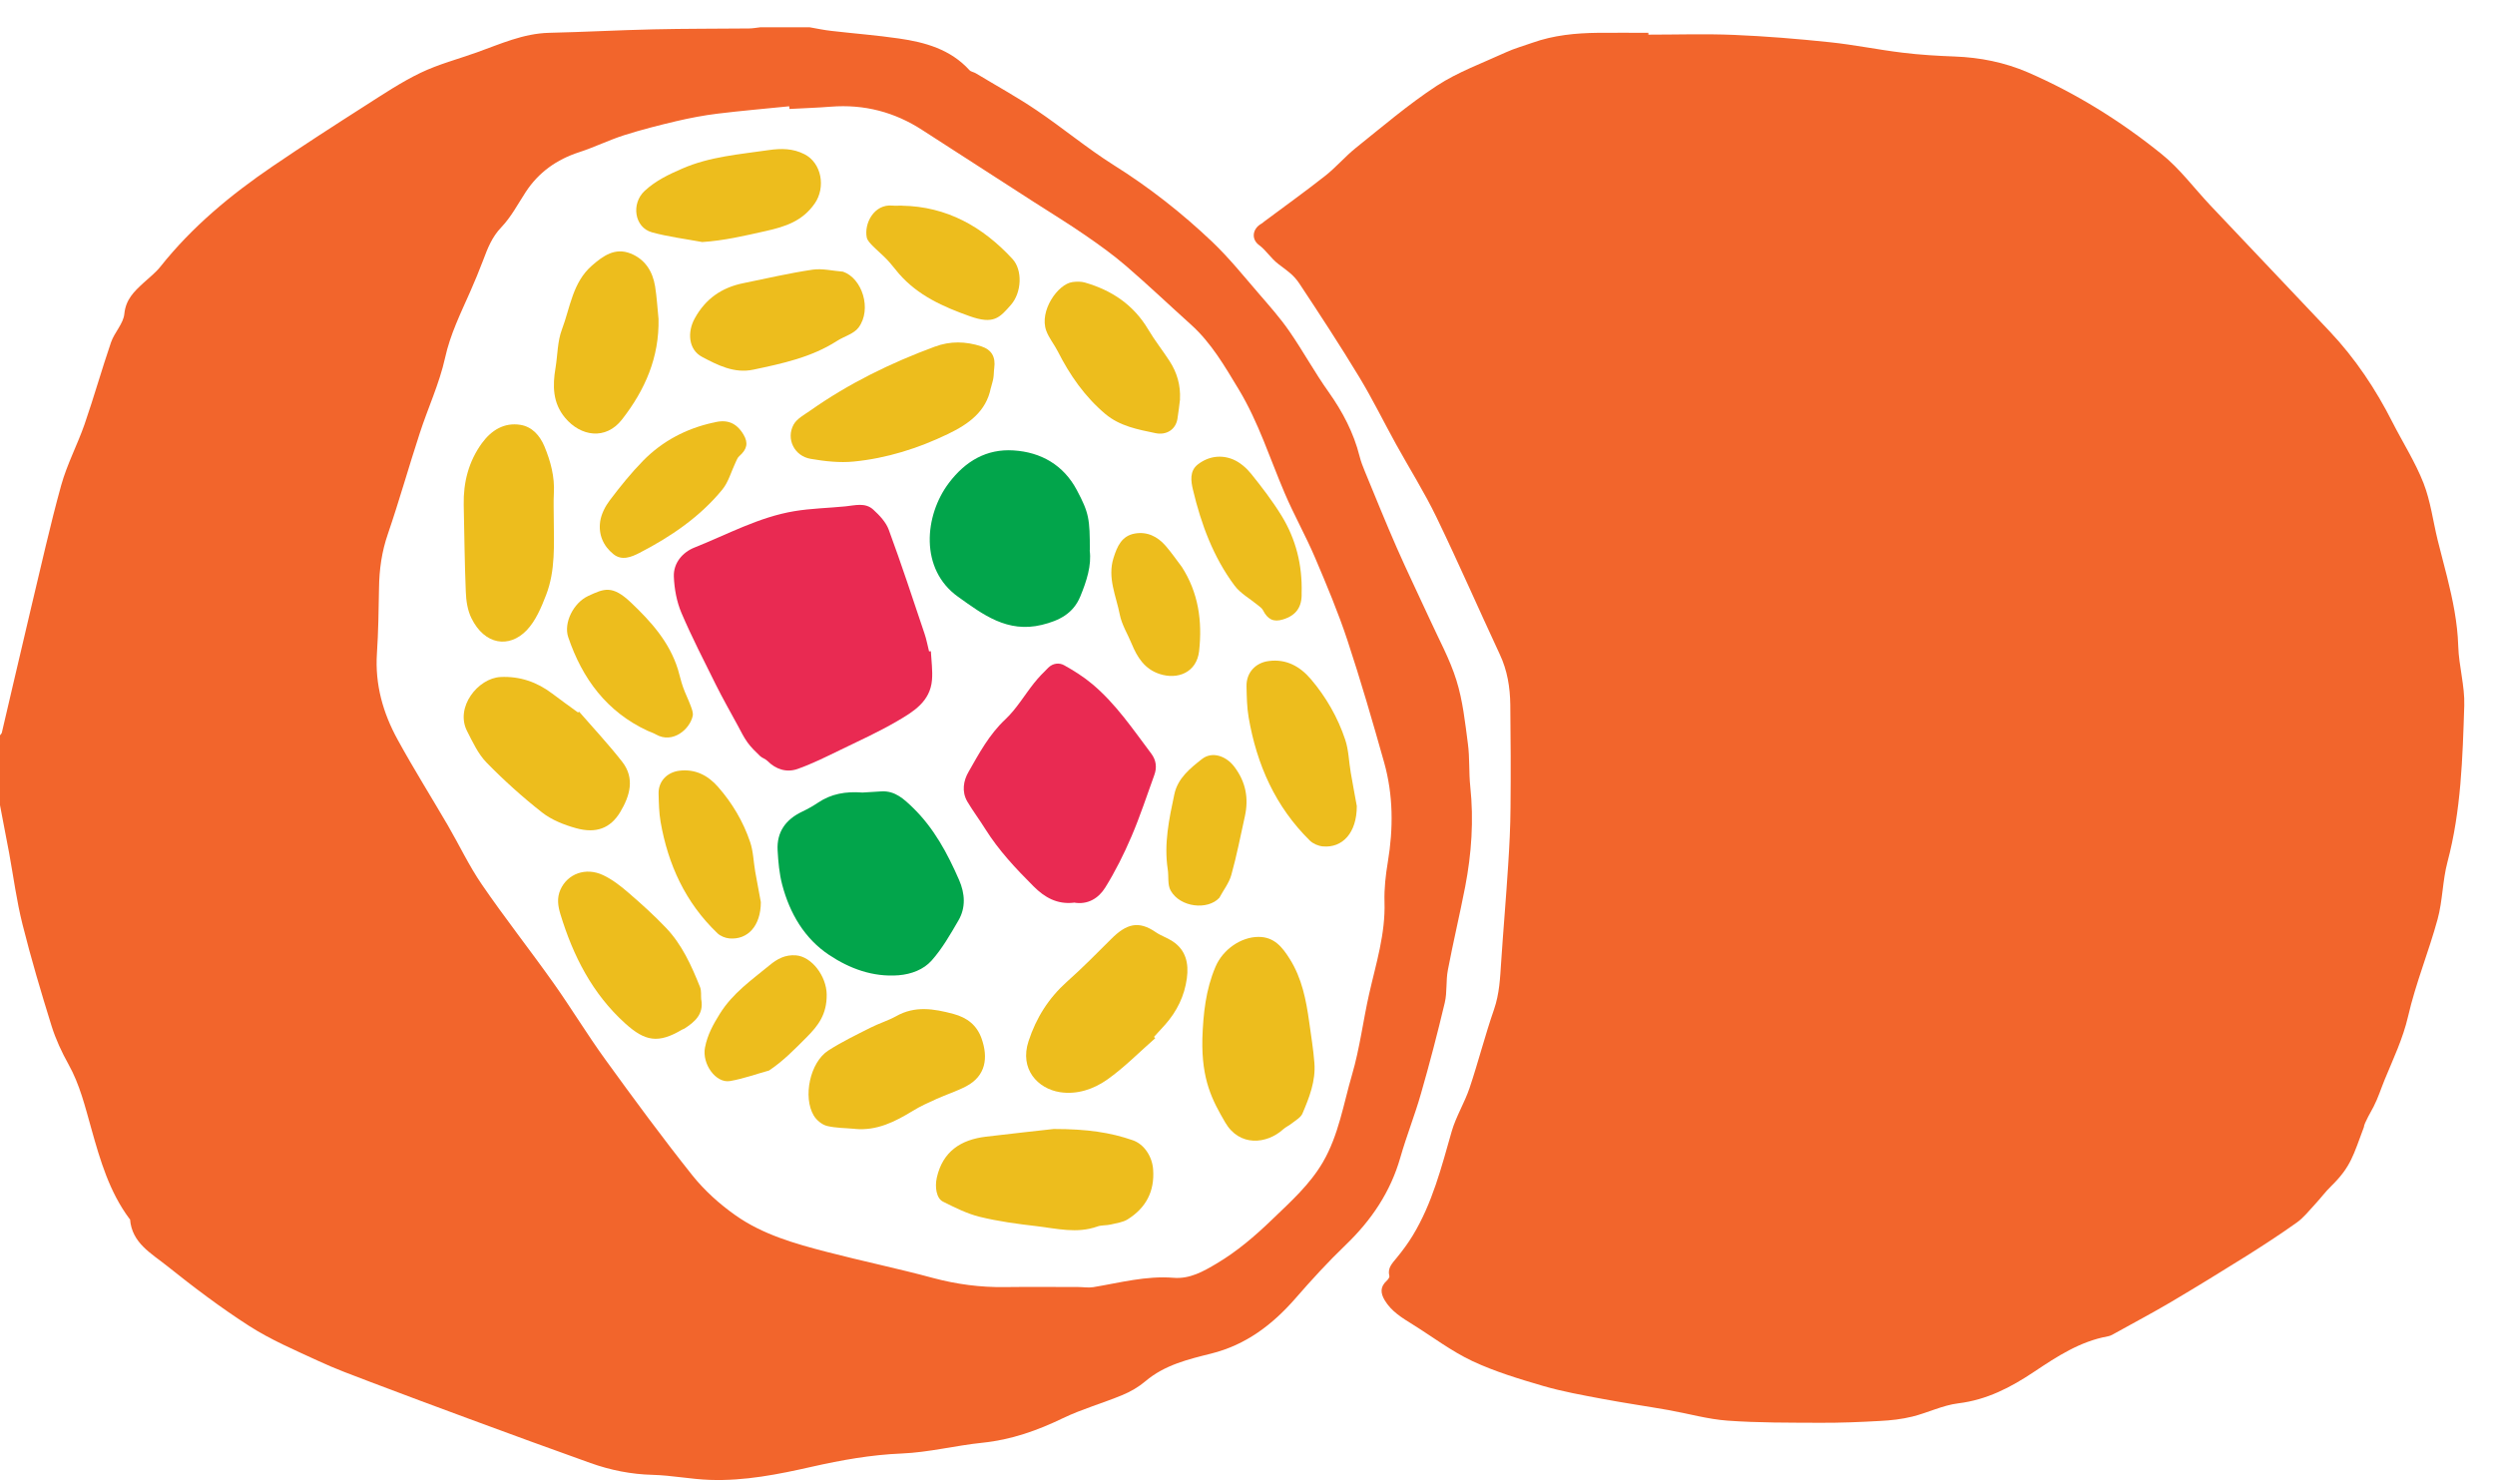 <svg width="79" height="47" viewBox="0 0 79 47" fill="none" xmlns="http://www.w3.org/2000/svg">
    <path d="M24.059 0.863C24.584 0.863 25.107 0.863 25.633 0.863C25.867 0.904 26.098 0.954 26.334 0.979C27.043 1.062 27.755 1.115 28.459 1.218C29.296 1.338 30.096 1.562 30.696 2.221C30.744 2.274 30.835 2.281 30.9 2.322C31.541 2.709 32.2 3.071 32.821 3.491C33.648 4.049 34.42 4.695 35.262 5.226C36.389 5.932 37.425 6.747 38.383 7.657C38.913 8.162 39.376 8.738 39.856 9.294C40.19 9.681 40.532 10.065 40.821 10.483C41.259 11.114 41.626 11.793 42.071 12.416C42.516 13.045 42.863 13.706 43.051 14.455C43.092 14.621 43.157 14.782 43.222 14.941C43.554 15.745 43.879 16.552 44.228 17.347C44.56 18.104 44.922 18.845 45.264 19.594C45.558 20.241 45.908 20.872 46.116 21.543C46.317 22.187 46.39 22.873 46.478 23.547C46.539 23.994 46.506 24.454 46.554 24.907C46.667 25.973 46.594 27.029 46.393 28.075C46.222 28.957 46.013 29.83 45.845 30.712C45.779 31.052 45.825 31.411 45.747 31.746C45.518 32.711 45.267 33.674 44.992 34.63C44.799 35.308 44.535 35.967 44.341 36.646C44.029 37.742 43.423 38.637 42.606 39.422C42.051 39.955 41.53 40.523 41.025 41.104C40.293 41.944 39.453 42.585 38.345 42.861C37.618 43.042 36.876 43.221 36.273 43.731C36.057 43.915 35.798 44.066 35.536 44.174C34.918 44.43 34.264 44.614 33.661 44.903C32.849 45.295 32.021 45.589 31.116 45.682C30.256 45.77 29.407 45.989 28.549 46.024C27.579 46.064 26.638 46.233 25.703 46.444C24.64 46.685 23.574 46.897 22.48 46.859C21.877 46.839 21.276 46.716 20.67 46.7C19.986 46.683 19.332 46.552 18.698 46.326C17.419 45.871 16.142 45.401 14.867 44.931C13.823 44.546 12.782 44.159 11.744 43.764C11.181 43.55 10.613 43.342 10.067 43.087C9.33 42.746 8.574 42.424 7.892 41.986C6.987 41.406 6.125 40.752 5.285 40.081C4.795 39.688 4.176 39.361 4.118 38.61C4.118 38.602 4.103 38.597 4.098 38.59C3.465 37.74 3.173 36.742 2.894 35.746C2.695 35.044 2.529 34.343 2.167 33.697C1.954 33.315 1.765 32.907 1.634 32.49C1.302 31.424 0.983 30.35 0.712 29.267C0.525 28.525 0.427 27.763 0.289 27.009C0.196 26.506 0.098 26.001 0 25.495C0 24.759 0 24.02 0 23.283C0.02 23.255 0.05 23.23 0.058 23.2C0.189 22.652 0.314 22.101 0.443 21.55C0.626 20.769 0.807 19.987 0.993 19.207C1.302 17.925 1.586 16.633 1.938 15.363C2.122 14.702 2.451 14.083 2.678 13.432C2.974 12.575 3.221 11.7 3.515 10.84C3.623 10.525 3.907 10.249 3.937 9.937C3.983 9.48 4.247 9.231 4.536 8.964C4.722 8.793 4.925 8.637 5.081 8.441C6.084 7.179 7.309 6.166 8.631 5.266C9.599 4.607 10.585 3.971 11.573 3.34C12.144 2.975 12.712 2.596 13.32 2.304C13.886 2.032 14.507 1.871 15.101 1.658C15.847 1.391 16.571 1.059 17.386 1.039C18.487 1.014 19.588 0.954 20.69 0.929C21.698 0.906 22.706 0.911 23.714 0.901C23.83 0.901 23.943 0.878 24.059 0.866V0.863ZM24.997 3.445C24.997 3.418 24.992 3.393 24.989 3.365C24.232 3.443 23.473 3.506 22.719 3.599C22.284 3.652 21.849 3.735 21.421 3.835C20.866 3.966 20.31 4.107 19.765 4.28C19.282 4.434 18.822 4.662 18.341 4.818C17.627 5.05 17.057 5.452 16.644 6.083C16.398 6.46 16.184 6.872 15.875 7.194C15.578 7.503 15.44 7.86 15.299 8.238C15.171 8.577 15.03 8.914 14.884 9.246C14.583 9.927 14.256 10.586 14.092 11.333C13.911 12.15 13.547 12.924 13.288 13.726C12.943 14.78 12.644 15.848 12.285 16.897C12.088 17.462 12.008 18.031 12.001 18.624C11.99 19.31 11.98 19.999 11.935 20.686C11.87 21.671 12.126 22.576 12.591 23.421C13.094 24.339 13.65 25.226 14.178 26.131C14.54 26.753 14.849 27.411 15.254 28.002C15.983 29.066 16.783 30.081 17.529 31.132C18.09 31.924 18.593 32.757 19.161 33.541C20.059 34.781 20.966 36.015 21.919 37.212C22.304 37.694 22.784 38.127 23.292 38.484C24.154 39.092 25.17 39.379 26.181 39.641C27.3 39.932 28.436 40.166 29.552 40.468C30.294 40.666 31.041 40.764 31.805 40.754C32.582 40.744 33.359 40.752 34.136 40.752C34.294 40.752 34.458 40.782 34.614 40.757C35.456 40.618 36.288 40.39 37.156 40.46C37.676 40.503 38.103 40.257 38.523 40.008C39.172 39.623 39.738 39.138 40.283 38.612C40.869 38.047 41.475 37.508 41.89 36.794C42.388 35.937 42.538 34.959 42.81 34.029C43.054 33.197 43.16 32.324 43.351 31.474C43.569 30.511 43.871 29.568 43.838 28.558C43.826 28.135 43.874 27.708 43.944 27.291C44.12 26.23 44.117 25.176 43.826 24.14C43.461 22.843 43.084 21.546 42.662 20.268C42.368 19.381 42.003 18.513 41.636 17.651C41.342 16.962 40.972 16.306 40.678 15.617C40.208 14.518 39.851 13.374 39.227 12.338C38.782 11.602 38.36 10.865 37.714 10.282C37.032 9.668 36.366 9.035 35.672 8.436C35.26 8.079 34.812 7.757 34.362 7.448C33.834 7.084 33.284 6.747 32.743 6.4C31.566 5.64 30.387 4.884 29.21 4.122C28.326 3.546 27.36 3.295 26.304 3.378C25.869 3.413 25.434 3.425 24.999 3.45L24.997 3.445Z"
          fill="#F2652C"/>
    <path d="M52.201 1.097C53.101 1.097 54.004 1.067 54.904 1.105C55.914 1.147 56.925 1.23 57.933 1.336C58.705 1.416 59.469 1.575 60.241 1.668C60.787 1.736 61.34 1.768 61.891 1.789C62.695 1.819 63.467 1.972 64.209 2.291C65.745 2.958 67.156 3.838 68.45 4.884C69.024 5.346 69.476 5.962 69.987 6.503C71.244 7.833 72.506 9.158 73.763 10.49C74.575 11.35 75.224 12.323 75.757 13.377C76.084 14.018 76.476 14.631 76.737 15.298C76.961 15.871 77.037 16.499 77.185 17.103C77.28 17.493 77.388 17.88 77.484 18.27C77.662 18.986 77.813 19.705 77.836 20.454C77.854 21.085 78.047 21.716 78.027 22.343C77.974 24.005 77.927 25.671 77.494 27.298C77.338 27.889 77.343 28.52 77.182 29.108C76.901 30.139 76.488 31.137 76.249 32.178C76.084 32.89 75.777 33.528 75.505 34.19C75.387 34.479 75.302 34.755 75.158 35.037C75.108 35.138 74.847 35.578 74.849 35.688C74.515 36.578 74.439 36.943 73.816 37.554C73.632 37.732 73.479 37.941 73.303 38.13C73.117 38.328 72.946 38.552 72.727 38.708C72.204 39.082 71.663 39.432 71.121 39.774C70.334 40.267 69.539 40.754 68.74 41.227C68.169 41.564 67.585 41.873 67.005 42.195C66.922 42.24 66.836 42.298 66.746 42.313C65.861 42.472 65.129 42.954 64.405 43.437C63.668 43.93 62.911 44.325 62.006 44.435C61.511 44.496 61.041 44.734 60.551 44.855C60.216 44.938 59.869 44.976 59.525 44.993C58.896 45.029 58.268 45.054 57.637 45.051C56.658 45.046 55.675 45.054 54.7 44.983C54.074 44.938 53.458 44.76 52.834 44.649C52.135 44.526 51.434 44.425 50.737 44.294C50.109 44.176 49.475 44.063 48.862 43.885C48.103 43.663 47.336 43.432 46.622 43.098C45.958 42.786 45.362 42.331 44.733 41.939C44.397 41.73 44.06 41.529 43.846 41.174C43.708 40.943 43.698 40.747 43.906 40.556C43.947 40.518 44.002 40.448 43.992 40.405C43.924 40.143 44.09 39.995 44.231 39.819C44.412 39.598 44.583 39.367 44.731 39.123C45.352 38.102 45.641 36.96 45.965 35.826C46.101 35.354 46.373 34.919 46.531 34.451C46.808 33.627 47.021 32.782 47.306 31.962C47.477 31.467 47.499 30.966 47.532 30.459C47.6 29.438 47.688 28.419 47.753 27.399C47.793 26.79 47.824 26.182 47.828 25.571C47.839 24.485 47.834 23.396 47.821 22.31C47.813 21.762 47.728 21.229 47.489 20.721C46.815 19.275 46.177 17.812 45.483 16.376C45.1 15.584 44.628 14.835 44.203 14.066C43.813 13.359 43.456 12.63 43.039 11.941C42.433 10.94 41.792 9.96 41.146 8.984C40.962 8.705 40.773 8.585 40.484 8.366C40.228 8.17 40.097 7.931 39.866 7.76C39.614 7.574 39.655 7.252 39.926 7.091C40.039 7.023 39.926 7.091 40.034 7.011C40.678 6.53 41.332 6.063 41.963 5.565C42.305 5.296 42.589 4.957 42.928 4.685C43.77 4.011 44.593 3.305 45.493 2.716C46.167 2.276 46.946 1.995 47.685 1.655C47.954 1.532 48.241 1.454 48.52 1.354C49.189 1.115 49.888 1.047 50.592 1.039C51.125 1.034 51.66 1.039 52.193 1.039C52.193 1.059 52.193 1.077 52.193 1.097H52.201Z"
          fill="#F2652C"/>
    <path d="M29.474 20.62C29.49 20.924 29.535 21.229 29.51 21.53C29.454 22.217 28.916 22.538 28.406 22.835C27.828 23.172 27.217 23.451 26.613 23.743C26.166 23.959 25.718 24.185 25.251 24.349C24.906 24.469 24.567 24.364 24.298 24.092C24.232 24.027 24.132 24.002 24.066 23.939C23.926 23.803 23.782 23.667 23.669 23.509C23.548 23.343 23.458 23.154 23.36 22.973C23.126 22.544 22.887 22.121 22.668 21.684C22.294 20.929 21.907 20.18 21.577 19.408C21.426 19.051 21.351 18.644 21.336 18.254C21.321 17.824 21.615 17.487 21.985 17.339C23.03 16.924 24.031 16.371 25.155 16.185C25.686 16.097 26.226 16.087 26.764 16.034C27.068 16.004 27.395 15.903 27.649 16.135C27.848 16.316 28.054 16.534 28.142 16.776C28.542 17.862 28.904 18.963 29.273 20.062C29.336 20.245 29.369 20.436 29.417 20.625C29.437 20.625 29.457 20.623 29.474 20.62Z"
          fill="#E92A52"/>
    <path d="M33.998 28.583C33.477 28.641 33.08 28.422 32.723 28.062C32.162 27.502 31.622 26.926 31.199 26.252C31.016 25.958 30.805 25.679 30.628 25.38C30.445 25.065 30.505 24.718 30.669 24.437C31.003 23.851 31.323 23.255 31.833 22.777C32.187 22.445 32.441 22.006 32.748 21.621C32.884 21.45 33.037 21.294 33.193 21.141C33.339 20.997 33.54 20.977 33.696 21.065C34.008 21.239 34.314 21.432 34.586 21.661C35.333 22.287 35.873 23.092 36.452 23.861C36.61 24.072 36.638 24.303 36.547 24.547C36.311 25.196 36.097 25.855 35.825 26.488C35.587 27.044 35.315 27.59 34.996 28.103C34.785 28.442 34.443 28.658 34 28.578L33.998 28.583Z"
          fill="#E92A52"/>
    <path d="M27.31 25.095C27.473 25.085 27.692 25.07 27.913 25.058C28.346 25.035 28.627 25.307 28.904 25.573C29.57 26.219 30 27.021 30.367 27.861C30.556 28.294 30.586 28.739 30.344 29.151C30.088 29.591 29.831 30.041 29.497 30.416C29.243 30.7 28.858 30.848 28.451 30.881C27.637 30.944 26.902 30.669 26.256 30.24C25.472 29.719 25.007 28.922 24.768 28.017C24.675 27.665 24.642 27.29 24.622 26.926C24.589 26.343 24.881 25.945 25.401 25.699C25.575 25.616 25.746 25.52 25.907 25.412C26.317 25.138 26.769 25.053 27.31 25.095Z"
          fill="#02A54B"/>
    <path d="M34.503 17.427C34.568 17.897 34.407 18.4 34.204 18.89C33.98 19.429 33.538 19.652 32.987 19.786C31.898 20.05 31.126 19.461 30.334 18.895C29.115 18.026 29.263 16.323 30.048 15.288C30.573 14.596 31.242 14.207 32.094 14.262C32.962 14.317 33.676 14.724 34.098 15.521C34.483 16.245 34.508 16.434 34.508 17.425L34.503 17.427Z"
          fill="#02A54B"/>
    <path d="M38.071 32.882C38.098 32.105 38.176 31.336 38.488 30.609C38.722 30.061 39.295 29.666 39.851 29.666C40.346 29.666 40.603 29.991 40.834 30.358C41.224 30.974 41.357 31.665 41.455 32.369C41.513 32.797 41.586 33.224 41.618 33.654C41.664 34.225 41.457 34.75 41.239 35.261C41.186 35.384 41.03 35.469 40.914 35.562C40.826 35.635 40.716 35.681 40.63 35.758C40.11 36.229 39.245 36.319 38.792 35.537C38.395 34.851 38.041 34.215 38.071 32.885V32.882Z"
          fill="#EDBD1D"/>
    <path d="M33.364 35.748C34.43 35.748 35.157 35.859 35.863 36.103C36.233 36.229 36.484 36.626 36.512 37.031C36.562 37.73 36.281 38.248 35.705 38.61C35.551 38.705 35.35 38.73 35.169 38.773C35.031 38.806 34.878 38.788 34.744 38.836C34.103 39.067 33.465 38.901 32.831 38.826C32.223 38.756 31.614 38.675 31.021 38.529C30.619 38.431 30.234 38.235 29.859 38.049C29.651 37.946 29.595 37.592 29.663 37.287C29.852 36.458 30.422 36.088 31.214 35.992C32.036 35.892 32.859 35.806 33.364 35.748Z"
          fill="#EDBD1D"/>
    <path d="M36.577 32.875C36.072 33.317 35.599 33.802 35.054 34.187C34.629 34.486 34.103 34.667 33.56 34.582C32.859 34.471 32.275 33.853 32.567 32.968C32.811 32.223 33.203 31.605 33.784 31.084C34.267 30.654 34.722 30.194 35.179 29.737C35.662 29.252 36.047 29.138 36.597 29.518C36.761 29.631 36.962 29.694 37.128 29.805C37.553 30.084 37.643 30.509 37.58 30.976C37.505 31.535 37.266 32.022 36.892 32.445C36.776 32.575 36.658 32.704 36.539 32.832C36.552 32.844 36.565 32.859 36.575 32.872L36.577 32.875Z"
          fill="#EDBD1D"/>
    <path d="M17.534 16.434C17.539 17.244 17.59 18.063 17.293 18.835C17.14 19.232 16.961 19.66 16.674 19.959C16.121 20.532 15.344 20.424 14.927 19.574C14.804 19.325 14.759 19.024 14.749 18.742C14.711 17.824 14.703 16.904 14.683 15.986C14.668 15.273 14.839 14.609 15.261 14.03C15.553 13.631 15.958 13.369 16.476 13.452C16.851 13.512 17.094 13.792 17.238 14.133C17.434 14.606 17.567 15.097 17.537 15.619C17.522 15.891 17.534 16.163 17.534 16.434Z"
          fill="#EDBD1D"/>
    <path d="M18.336 22.534C18.794 23.061 19.272 23.572 19.702 24.122C20.111 24.648 19.941 25.206 19.639 25.712C19.329 26.227 18.877 26.4 18.241 26.224C17.861 26.119 17.466 25.963 17.162 25.724C16.544 25.239 15.955 24.708 15.405 24.145C15.138 23.871 14.967 23.496 14.789 23.149C14.402 22.393 15.136 21.473 15.847 21.437C16.456 21.407 16.999 21.593 17.484 21.96C17.753 22.164 18.027 22.36 18.301 22.559C18.314 22.551 18.326 22.541 18.339 22.534H18.336Z"
          fill="#EDBD1D"/>
    <path d="M31.373 12.283C31.227 13.032 30.671 13.427 30.013 13.744C29.067 14.199 28.077 14.511 27.036 14.614C26.586 14.659 26.116 14.606 25.665 14.528C25.152 14.44 24.884 13.9 25.125 13.45C25.228 13.258 25.467 13.133 25.658 12.999C26.875 12.142 28.2 11.493 29.595 10.978C30.09 10.794 30.576 10.807 31.066 10.965C31.4 11.074 31.529 11.3 31.481 11.657C31.466 11.762 31.471 11.868 31.453 11.974C31.438 12.069 31.405 12.162 31.375 12.283H31.373Z"
          fill="#EDBD1D"/>
    <path d="M27.073 35.744C26.777 35.716 26.47 35.721 26.183 35.651C26.025 35.61 25.854 35.469 25.768 35.326C25.414 34.735 25.65 33.634 26.226 33.264C26.651 32.99 27.111 32.769 27.564 32.54C27.828 32.405 28.119 32.319 28.376 32.176C28.974 31.839 29.567 31.939 30.189 32.105C30.631 32.224 30.93 32.465 31.079 32.88C31.297 33.493 31.214 34.069 30.593 34.396C30.292 34.554 29.962 34.657 29.651 34.798C29.399 34.911 29.143 35.027 28.909 35.17C28.343 35.517 27.767 35.809 27.073 35.746V35.744Z"
          fill="#EDBD1D"/>
    <path d="M26.691 8.602C27.297 8.806 27.616 9.789 27.186 10.37C27.038 10.571 26.729 10.649 26.503 10.795C25.693 11.315 24.773 11.511 23.853 11.705C23.249 11.833 22.724 11.562 22.229 11.3C21.796 11.071 21.758 10.516 21.997 10.083C22.339 9.46 22.852 9.105 23.533 8.967C24.265 8.818 24.992 8.648 25.728 8.539C26.038 8.494 26.369 8.577 26.689 8.602H26.691Z"
          fill="#EDBD1D"/>
    <path d="M38.609 28.427C38.242 28.827 37.369 28.734 37.068 28.201C36.962 28.017 37.01 27.75 36.974 27.522C36.851 26.715 37.017 25.933 37.183 25.153C37.291 24.64 37.684 24.329 38.058 24.034C38.385 23.778 38.828 23.941 39.081 24.276C39.446 24.756 39.544 25.276 39.416 25.852C39.278 26.471 39.159 27.094 38.988 27.703C38.918 27.959 38.737 28.186 38.609 28.427Z"
          fill="#EDBD1D"/>
    <path d="M22.206 31.655C22.284 32.11 22.005 32.354 21.673 32.568C21.65 32.583 21.62 32.588 21.595 32.603C20.846 33.048 20.426 32.978 19.792 32.402C18.751 31.459 18.148 30.267 17.746 28.952C17.668 28.696 17.625 28.437 17.746 28.168C17.969 27.67 18.543 27.449 19.096 27.71C19.385 27.846 19.651 28.052 19.895 28.264C20.305 28.616 20.707 28.98 21.079 29.37C21.595 29.905 21.894 30.577 22.166 31.255C22.213 31.374 22.191 31.522 22.203 31.655H22.206Z"
          fill="#EDBD1D"/>
    <path d="M20.851 10.095C20.878 11.312 20.426 12.346 19.694 13.284C19.176 13.947 18.384 13.817 17.894 13.231C17.497 12.756 17.494 12.213 17.59 11.647C17.657 11.239 17.65 10.807 17.793 10.43C18.057 9.733 18.128 8.944 18.746 8.406C19.106 8.094 19.475 7.833 19.966 8.026C20.421 8.207 20.665 8.589 20.742 9.065C20.798 9.407 20.815 9.754 20.851 10.098V10.095Z"
          fill="#EDBD1D"/>
    <path d="M37.414 17.94C37.947 18.765 38.073 19.665 37.968 20.615C37.892 21.289 37.294 21.533 36.711 21.339C36.238 21.181 36.007 20.809 35.831 20.381C35.705 20.075 35.519 19.78 35.456 19.461C35.343 18.873 35.059 18.3 35.257 17.669C35.373 17.301 35.516 16.967 35.934 16.894C36.321 16.826 36.65 16.987 36.904 17.279C37.088 17.49 37.246 17.721 37.414 17.942V17.94Z"
          fill="#EDBD1D"/>
    <path d="M42.961 25.526C42.961 26.368 42.511 26.858 41.885 26.8C41.744 26.788 41.578 26.717 41.475 26.617C40.381 25.541 39.793 24.208 39.536 22.715C39.481 22.393 39.476 22.061 39.469 21.734C39.459 21.302 39.75 20.982 40.178 20.93C40.731 20.859 41.163 21.103 41.503 21.5C41.988 22.069 42.358 22.715 42.594 23.421C42.705 23.753 42.709 24.118 42.77 24.467C42.838 24.862 42.913 25.257 42.961 25.523V25.526Z"
          fill="#EDBD1D"/>
    <path d="M24.091 28.56C24.091 29.322 23.672 29.765 23.093 29.714C22.963 29.702 22.807 29.639 22.714 29.548C21.698 28.575 21.152 27.371 20.916 26.021C20.866 25.729 20.861 25.43 20.853 25.133C20.843 24.744 21.115 24.455 21.509 24.404C22.025 24.341 22.425 24.56 22.739 24.92C23.189 25.433 23.533 26.016 23.75 26.657C23.853 26.956 23.858 27.288 23.913 27.602C23.976 27.959 24.046 28.316 24.089 28.558L24.091 28.56Z"
          fill="#EDBD1D"/>
    <path d="M37.364 12.64C37.337 12.849 37.316 13.057 37.281 13.266C37.221 13.616 36.919 13.784 36.59 13.716C36.032 13.6 35.458 13.495 34.998 13.108C34.347 12.559 33.874 11.878 33.492 11.124C33.379 10.903 33.213 10.704 33.128 10.473C32.899 9.847 33.495 8.992 33.96 8.931C34.088 8.914 34.231 8.911 34.355 8.947C35.205 9.193 35.893 9.653 36.356 10.432C36.562 10.78 36.814 11.096 37.032 11.433C37.269 11.798 37.384 12.197 37.362 12.64H37.364Z"
          fill="#EDBD1D"/>
    <path d="M22.236 7.664C21.706 7.566 21.162 7.498 20.645 7.357C20.086 7.204 19.978 6.447 20.411 6.045C20.76 5.721 21.167 5.527 21.6 5.339C22.48 4.956 23.41 4.889 24.335 4.753C24.738 4.695 25.107 4.697 25.472 4.883C26.015 5.16 26.151 5.929 25.799 6.44C25.412 6.998 24.876 7.176 24.24 7.317C23.576 7.466 22.927 7.619 22.236 7.664Z"
          fill="#EDBD1D"/>
    <path d="M24.345 33.898C23.936 34.011 23.536 34.157 23.116 34.23C22.663 34.308 22.223 33.684 22.322 33.171C22.402 32.757 22.585 32.435 22.789 32.105C23.201 31.442 23.8 31.032 24.366 30.564C24.612 30.36 24.863 30.225 25.2 30.25C25.703 30.288 26.168 30.909 26.176 31.487C26.183 32.123 25.904 32.477 25.542 32.842C25.163 33.222 24.796 33.601 24.348 33.898H24.345Z"
          fill="#EDBD1D"/>
    <path d="M28.552 6.513C29.98 6.535 31.116 7.179 32.059 8.2C32.383 8.552 32.351 9.261 32.011 9.651C31.647 10.068 31.461 10.282 30.699 10.01C29.864 9.713 29.07 9.359 28.469 8.673C28.341 8.527 28.227 8.368 28.094 8.228C27.948 8.074 27.782 7.938 27.634 7.788C27.559 7.71 27.466 7.619 27.445 7.521C27.355 7.086 27.669 6.452 28.26 6.51C28.356 6.52 28.454 6.51 28.552 6.51V6.513Z"
          fill="#EDBD1D"/>
    <path d="M20.511 23.142C19.214 22.541 18.439 21.493 17.992 20.175C17.839 19.723 18.158 19.087 18.625 18.87C19.128 18.637 19.385 18.518 19.973 19.074C20.617 19.685 21.198 20.331 21.467 21.201C21.524 21.387 21.562 21.576 21.628 21.759C21.698 21.958 21.796 22.149 21.869 22.348C21.907 22.451 21.954 22.569 21.934 22.667C21.841 23.099 21.296 23.552 20.778 23.26C20.695 23.212 20.602 23.18 20.511 23.142Z"
          fill="#EDBD1D"/>
    <path d="M41.214 18.777C41.229 19.222 41.038 19.489 40.62 19.615C40.324 19.705 40.14 19.615 39.989 19.32C39.956 19.255 39.886 19.21 39.826 19.16C39.579 18.956 39.278 18.792 39.092 18.544C38.418 17.641 38.033 16.6 37.774 15.511C37.709 15.24 37.658 14.913 37.93 14.704C38.262 14.448 38.662 14.39 39.044 14.548C39.26 14.639 39.464 14.815 39.614 15.001C39.956 15.426 40.291 15.863 40.577 16.328C41.035 17.073 41.239 17.897 41.214 18.775V18.777Z"
          fill="#EDBD1D"/>
    <path d="M22.585 13.384C23.013 13.264 23.317 13.384 23.541 13.759C23.699 14.025 23.657 14.224 23.408 14.443C23.352 14.49 23.325 14.571 23.292 14.639C23.154 14.928 23.068 15.26 22.872 15.501C22.158 16.371 21.238 16.997 20.245 17.508C19.996 17.636 19.692 17.764 19.425 17.548C19.096 17.286 18.942 16.914 19.005 16.504C19.04 16.273 19.164 16.032 19.307 15.843C19.636 15.408 19.981 14.978 20.363 14.588C20.974 13.967 21.726 13.57 22.583 13.382L22.585 13.384Z"
          fill="#EDBD1D"/>
</svg>
